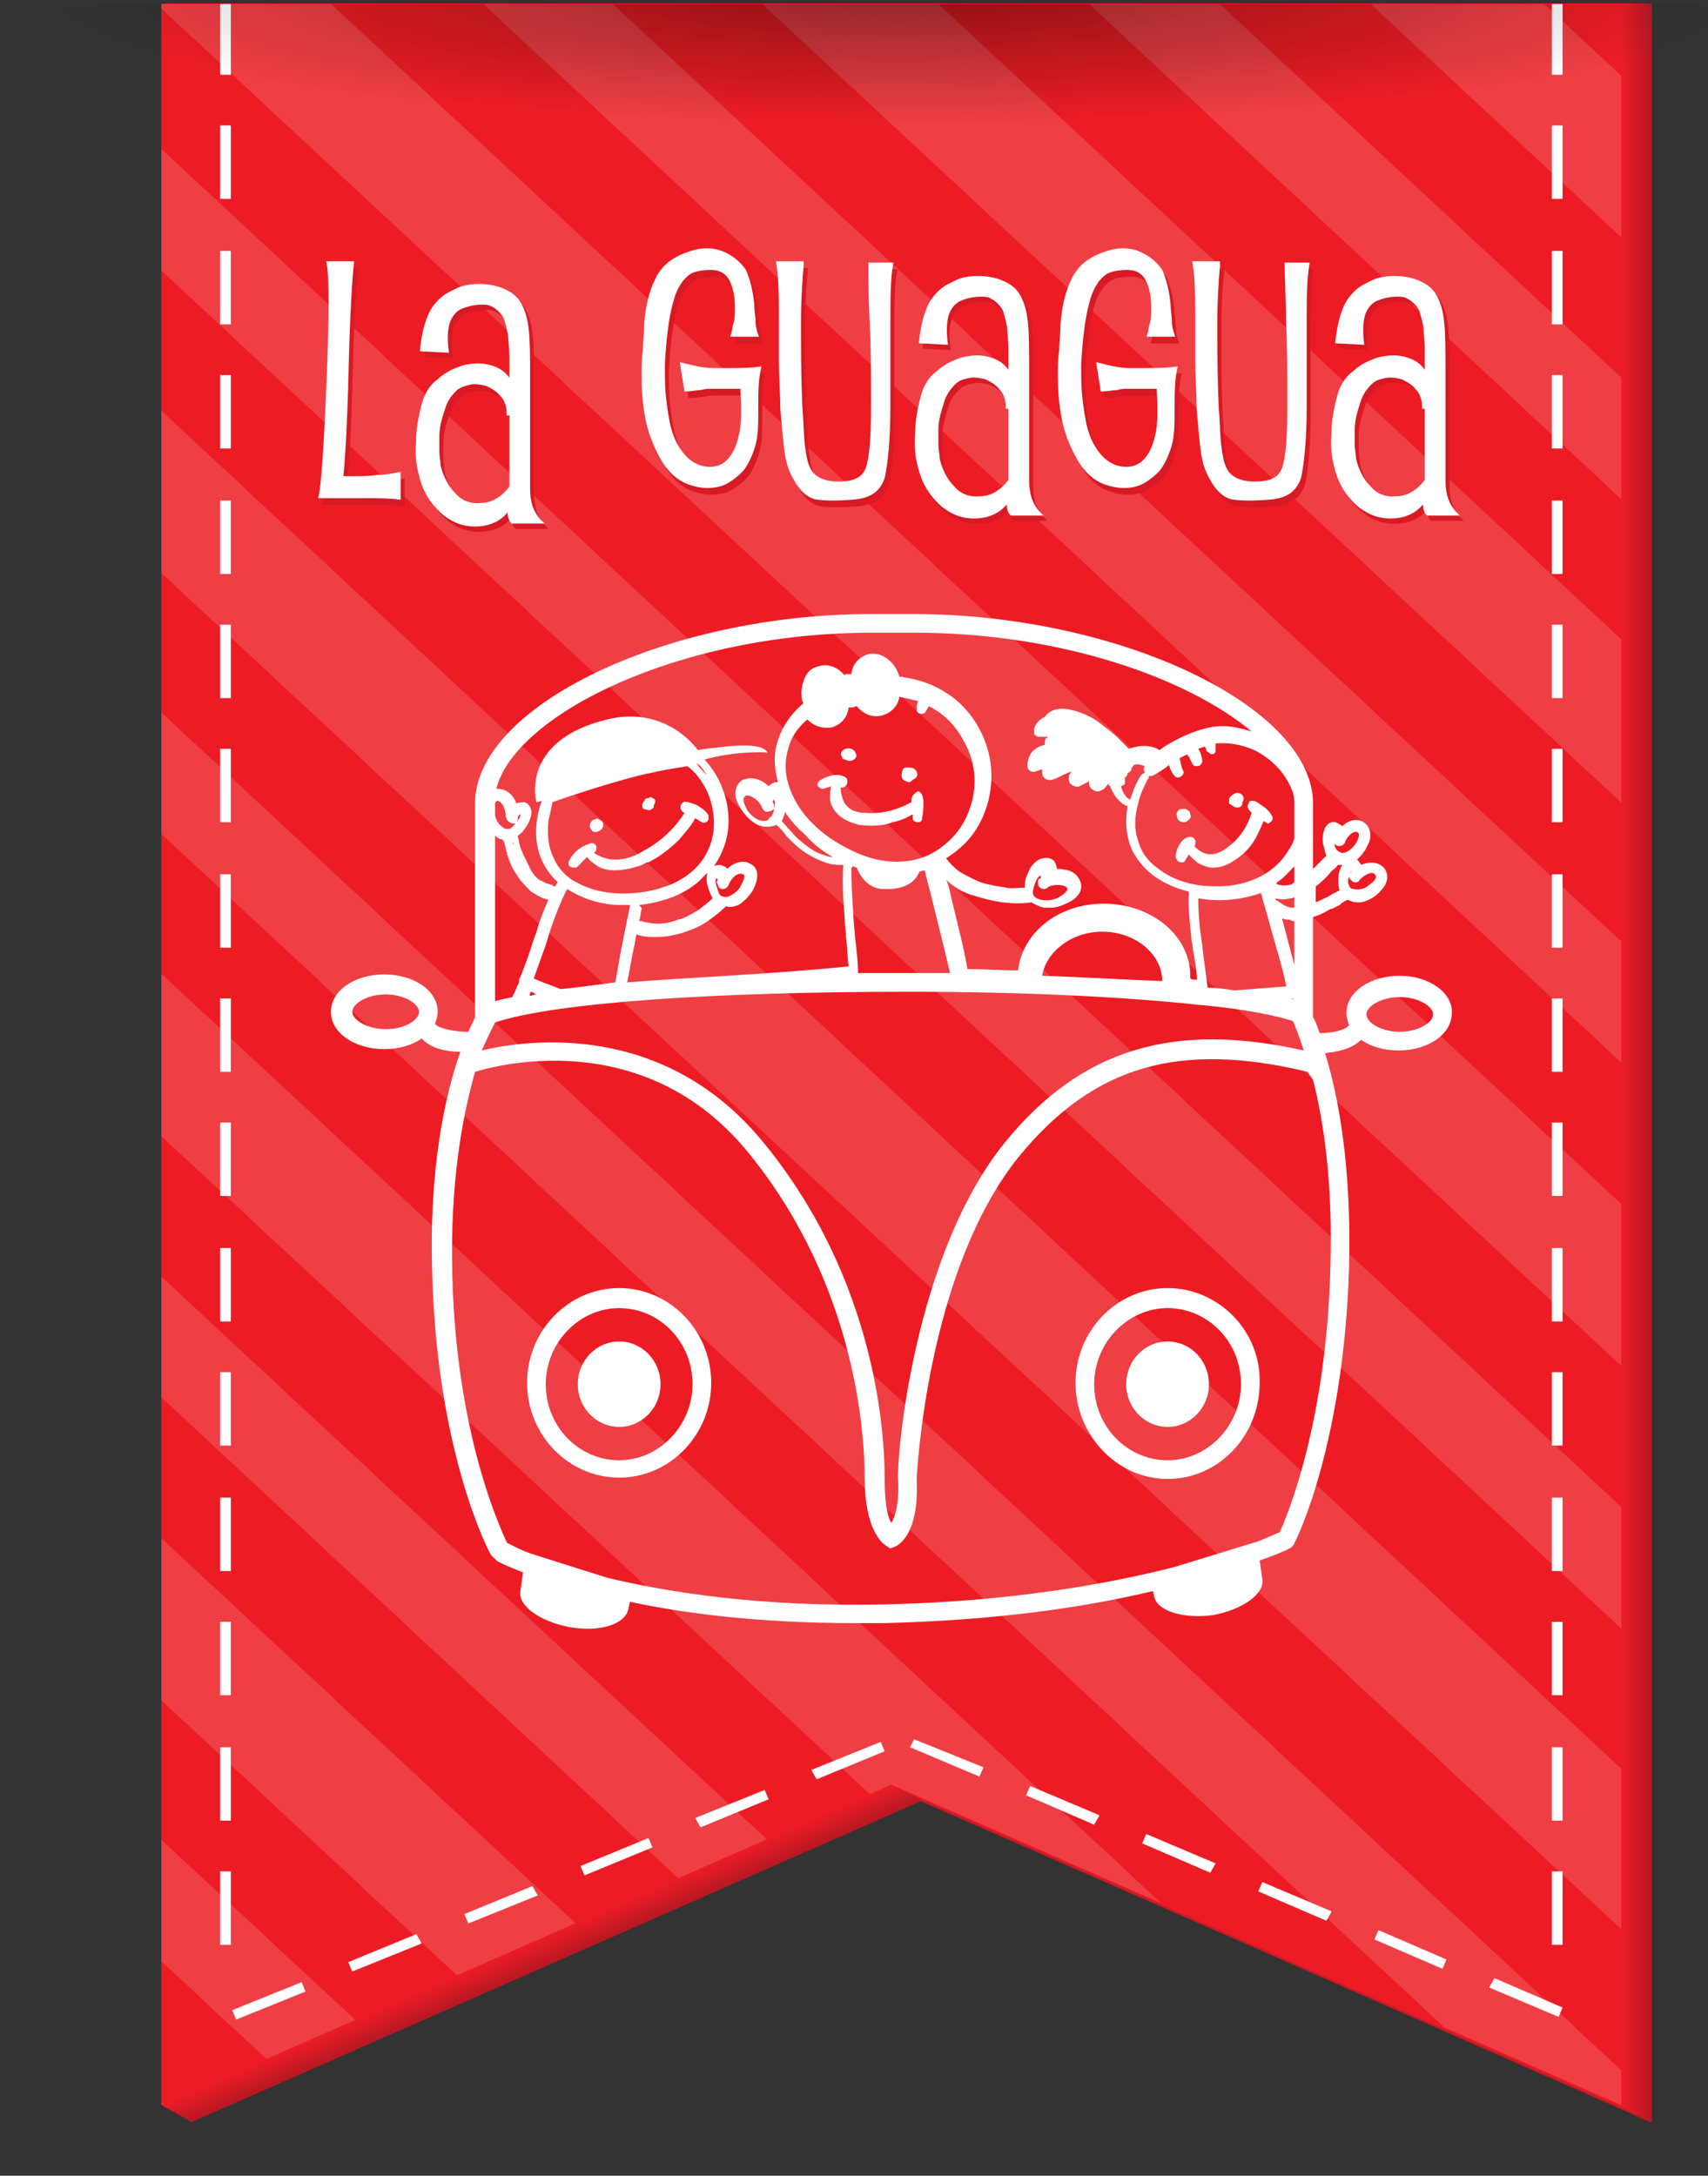<svg xmlns="http://www.w3.org/2000/svg" xmlns:xlink="http://www.w3.org/1999/xlink" id="Layer_1" x="0px" y="0px" viewBox="0 0 128 163" style="enable-background:new 0 0 128 163;" xml:space="preserve"><rect x="0" y="0" width="128" height="163" fill="#333333" stroke="none"/> <style type="text/css"> .st0{clip-path:url(#SVGID_2_);} .st1{fill:#B71824;} .st2{fill:#B81824;} .st3{fill:#B91824;} .st4{fill:#BA1824;} .st5{fill:#BB1824;} .st6{fill:#BC1824;} .st7{fill:#BD1824;} .st8{fill:#BE1924;} .st9{fill:#BF1924;} .st10{fill:#C01924;} .st11{fill:#C11924;} .st12{fill:#C21924;} .st13{fill:#C31924;} .st14{fill:#C41924;} .st15{fill:#C51924;} .st16{fill:#C61924;} .st17{fill:#C71924;} .st18{fill:#C81924;} .st19{fill:#C91924;} .st20{fill:#CA1924;} .st21{fill:#CB1924;} .st22{fill:#CC1A24;} .st23{fill:#CD1A24;} .st24{fill:#CE1A24;} .st25{fill:#CF1A24;} .st26{fill:#D01A24;} .st27{fill:#D11A24;} .st28{fill:#D21A24;} .st29{fill:#D31A24;} .st30{fill:#D41A24;} .st31{fill:#D51A24;} .st32{fill:#D61A24;} .st33{fill:#D71A24;} .st34{fill:#D81A24;} .st35{fill:#D91B24;} .st36{fill:#DA1B24;} .st37{fill:#DB1B24;} .st38{fill:#DC1B24;} .st39{fill:#DD1B24;} .st40{fill:#DE1B24;} .st41{fill:#DF1B24;} .st42{fill:#E01B24;} .st43{fill:#E11B24;} .st44{fill:#E21B24;} .st45{fill:#E31B24;} .st46{fill:#E41B24;} .st47{fill:#E51B24;} .st48{fill:#E61B24;} .st49{fill:#E71C24;} .st50{fill:#E81C24;} .st51{fill:#E91C24;} .st52{fill:#EA1C24;} .st53{fill:#EB1C24;} .st54{fill:#EC1C24;} .st55{fill:#ED1C24;} .st56{clip-path:url(#SVGID_4_);} .st57{fill:#FFFFFF;} .st58{clip-path:url(#SVGID_6_);} .st59{opacity:0.15;clip-path:url(#SVGID_8_);} .st60{clip-path:url(#SVGID_10_);} .st61{clip-path:url(#SVGID_12_);fill:url(#SVGID_13_);} .st62{fill:#D71A25;stroke:#D71A24;stroke-width:0.25;stroke-miterlimit:10;} .st63{fill:#FFFFFF;stroke:#FFFFFF;stroke-width:0.25;stroke-miterlimit:10;} </style> <g> <g> <defs> <rect id="SVGID_1_" y="0.3" width="128" height="162.5"></rect> </defs> <clipPath id="SVGID_2_"> <use xlink:href="#SVGID_1_" style="overflow:visible;"></use> </clipPath> <g class="st0"> <polygon class="st1" points="123.8,159 69.1,134.9 14.3,159 14.3,77.2 14.3,-4.5 69.1,-4.5 123.8,-4.5 123.8,77.2 "></polygon> <polygon class="st2" points="123.7,159 69,134.9 14.3,159 14.3,77.2 14.3,-4.5 69,-4.5 123.7,-4.5 123.7,77.2 "></polygon> <polygon class="st3" points="123.7,158.9 69,134.9 14.3,158.9 14.3,77.2 14.3,-4.5 69,-4.5 123.7,-4.5 123.7,77.2 "></polygon> <polygon class="st4" points="123.6,158.9 68.9,134.9 14.2,158.9 14.2,77.2 14.2,-4.5 68.9,-4.5 123.6,-4.5 123.6,77.2 "></polygon> <polygon class="st5" points="123.6,158.9 68.9,134.8 14.2,158.9 14.2,77.2 14.2,-4.6 68.9,-4.6 123.6,-4.6 123.6,77.2 "></polygon> <polygon class="st6" points="123.6,158.9 68.8,134.8 14.1,158.9 14.1,77.1 14.1,-4.6 68.8,-4.6 123.6,-4.6 123.6,77.1 "></polygon> <polygon class="st7" points="123.5,158.8 68.8,134.8 14.1,158.8 14.1,77.1 14.1,-4.6 68.8,-4.6 123.5,-4.6 123.5,77.1 "></polygon> <polygon class="st8" points="123.5,158.8 68.8,134.8 14.1,158.8 14.1,77.1 14.1,-4.6 68.8,-4.6 123.5,-4.6 123.5,77.1 "></polygon> <polygon class="st9" points="123.4,158.8 68.7,134.8 14,158.8 14,77.1 14,-4.7 68.7,-4.7 123.4,-4.7 123.4,77.1 "></polygon> <polygon class="st10" points="123.4,158.8 68.7,134.7 14,158.8 14,77 14,-4.7 68.7,-4.7 123.4,-4.7 123.4,77 "></polygon> <polygon class="st11" points="123.4,158.8 68.6,134.7 13.9,158.8 13.9,77 13.9,-4.7 68.6,-4.7 123.4,-4.7 123.4,77 "></polygon> <polygon class="st12" points="123.3,158.7 68.6,134.7 13.9,158.7 13.9,77 13.9,-4.7 68.6,-4.7 123.3,-4.7 123.3,77 "></polygon> <polygon class="st13" points="123.3,158.7 68.6,134.7 13.9,158.7 13.9,77 13.9,-4.8 68.6,-4.8 123.3,-4.8 123.3,77 "></polygon> <polygon class="st14" points="123.2,158.7 68.5,134.6 13.8,158.7 13.8,76.9 13.8,-4.8 68.5,-4.8 123.2,-4.8 123.2,76.9 "></polygon> <polygon class="st15" points="123.2,158.7 68.5,134.6 13.8,158.7 13.8,76.9 13.8,-4.8 68.5,-4.8 123.2,-4.8 123.2,76.9 "></polygon> <polygon class="st16" points="123.2,158.6 68.4,134.6 13.7,158.6 13.7,76.9 13.7,-4.8 68.4,-4.8 123.2,-4.8 123.2,76.9 "></polygon> <polygon class="st17" points="123.1,158.6 68.4,134.6 13.7,158.6 13.7,76.9 13.7,-4.8 68.4,-4.8 123.1,-4.8 123.1,76.9 "></polygon> <polygon class="st18" points="123.1,158.6 68.4,134.5 13.6,158.6 13.6,76.9 13.6,-4.9 68.4,-4.9 123.1,-4.9 123.1,76.9 "></polygon> <polygon class="st19" points="123,158.6 68.3,134.5 13.6,158.6 13.6,76.8 13.6,-4.9 68.3,-4.9 123,-4.9 123,76.8 "></polygon> <polygon class="st20" points="123,158.5 68.3,134.5 13.6,158.5 13.6,76.8 13.6,-4.9 68.3,-4.9 123,-4.9 123,76.8 "></polygon> <polygon class="st21" points="122.9,158.5 68.2,134.5 13.5,158.5 13.5,76.8 13.5,-4.9 68.2,-4.9 122.9,-4.9 122.9,76.8 "></polygon> <polygon class="st22" points="122.9,158.5 68.2,134.5 13.5,158.5 13.5,76.8 13.5,-5 68.2,-5 122.9,-5 122.9,76.8 "></polygon> <polygon class="st23" points="122.9,158.5 68.1,134.4 13.4,158.5 13.4,76.7 13.4,-5 68.1,-5 122.9,-5 122.9,76.7 "></polygon> <polygon class="st24" points="122.8,158.5 68.1,134.4 13.4,158.5 13.4,76.7 13.4,-5 68.1,-5 122.8,-5 122.8,76.7 "></polygon> <polygon class="st25" points="122.8,158.4 68.1,134.4 13.4,158.4 13.4,76.7 13.4,-5 68.1,-5 122.8,-5 122.8,76.7 "></polygon> <polygon class="st26" points="122.7,158.4 68,134.4 13.3,158.4 13.3,76.7 13.3,-5.1 68,-5.1 122.7,-5.1 122.7,76.7 "></polygon> <polygon class="st27" points="122.7,158.4 68,134.3 13.3,158.4 13.3,76.6 13.3,-5.1 68,-5.1 122.7,-5.1 122.7,76.6 "></polygon> <polygon class="st28" points="122.7,158.4 67.9,134.3 13.2,158.4 13.2,76.6 13.2,-5.1 67.9,-5.1 122.7,-5.1 122.7,76.6 "></polygon> <polygon class="st28" points="122.6,158.3 67.9,134.3 13.2,158.3 13.2,76.6 13.2,-5.1 67.9,-5.1 122.6,-5.1 122.6,76.6 "></polygon> <polygon class="st29" points="122.6,158.3 67.9,134.3 13.2,158.3 13.2,76.6 13.2,-5.1 67.9,-5.1 122.6,-5.1 122.6,76.6 "></polygon> <polygon class="st30" points="122.5,158.3 67.8,134.2 13.1,158.3 13.1,76.6 13.1,-5.2 67.8,-5.2 122.5,-5.2 122.5,76.6 "></polygon> <polygon class="st31" points="122.5,158.3 67.8,134.2 13.1,158.3 13.1,76.5 13.1,-5.2 67.8,-5.2 122.5,-5.2 122.5,76.5 "></polygon> <polygon class="st32" points="122.4,158.2 67.7,134.2 13,158.2 13,76.5 13,-5.2 67.7,-5.2 122.4,-5.2 122.4,76.5 "></polygon> <polygon class="st33" points="122.4,158.2 67.7,134.2 13,158.2 13,76.5 13,-5.2 67.7,-5.2 122.4,-5.2 122.4,76.5 "></polygon> <polygon class="st34" points="122.4,158.2 67.6,134.2 12.9,158.2 12.9,76.5 12.9,-5.3 67.6,-5.3 122.4,-5.3 122.4,76.5 "></polygon> <polygon class="st35" points="122.3,158.2 67.6,134.1 12.9,158.2 12.9,76.4 12.9,-5.3 67.6,-5.3 122.3,-5.3 122.3,76.4 "></polygon> <polygon class="st36" points="122.3,158.2 67.6,134.1 12.9,158.2 12.9,76.4 12.9,-5.3 67.6,-5.3 122.3,-5.3 122.3,76.4 "></polygon> <polygon class="st37" points="122.2,158.1 67.5,134.1 12.8,158.1 12.8,76.4 12.8,-5.3 67.5,-5.3 122.2,-5.3 122.2,76.4 "></polygon> <polygon class="st38" points="122.2,158.1 67.5,134.1 12.8,158.1 12.8,76.4 12.8,-5.4 67.5,-5.4 122.2,-5.4 122.2,76.4 "></polygon> <polygon class="st39" points="122.2,158.1 67.4,134 12.7,158.1 12.7,76.3 12.7,-5.4 67.4,-5.4 122.2,-5.4 122.2,76.3 "></polygon> <polygon class="st40" points="122.1,158.1 67.4,134 12.7,158.1 12.7,76.3 12.7,-5.4 67.4,-5.4 122.1,-5.4 122.1,76.3 "></polygon> <polygon class="st41" points="122.1,158 67.4,134 12.7,158 12.7,76.3 12.7,-5.4 67.4,-5.4 122.1,-5.4 122.1,76.3 "></polygon> <polygon class="st42" points="122,158 67.3,134 12.6,158 12.6,76.3 12.6,-5.4 67.3,-5.4 122,-5.4 122,76.3 "></polygon> <polygon class="st43" points="122,158 67.3,133.9 12.6,158 12.6,76.3 12.6,-5.5 67.3,-5.5 122,-5.5 122,76.3 "></polygon> <polygon class="st44" points="122,158 67.2,133.9 12.5,158 12.5,76.2 12.5,-5.5 67.2,-5.5 122,-5.5 122,76.2 "></polygon> <polygon class="st45" points="121.9,157.9 67.2,133.9 12.5,157.9 12.5,76.2 12.5,-5.5 67.2,-5.5 121.9,-5.5 121.9,76.2 "></polygon> <polygon class="st46" points="121.9,157.9 67.2,133.9 12.4,157.9 12.4,76.2 12.4,-5.5 67.2,-5.5 121.9,-5.5 121.9,76.2 "></polygon> <polygon class="st47" points="121.8,157.9 67.1,133.9 12.4,157.9 12.4,76.2 12.4,-5.6 67.1,-5.6 121.8,-5.6 121.8,76.2 "></polygon> <polygon class="st48" points="121.8,157.9 67.1,133.8 12.4,157.9 12.4,76.1 12.4,-5.6 67.1,-5.6 121.8,-5.6 121.8,76.1 "></polygon> <polygon class="st49" points="121.7,157.9 67,133.8 12.3,157.9 12.3,76.1 12.3,-5.6 67,-5.6 121.7,-5.6 121.7,76.1 "></polygon> <polygon class="st50" points="121.7,157.8 67,133.8 12.3,157.8 12.3,76.1 12.3,-5.6 67,-5.6 121.7,-5.6 121.7,76.1 "></polygon> <polygon class="st51" points="121.7,157.8 66.9,133.8 12.2,157.8 12.2,76.1 12.2,-5.7 66.9,-5.7 121.7,-5.7 121.7,76.1 "></polygon> <polygon class="st52" points="121.6,157.8 66.9,133.7 12.2,157.8 12.2,76 12.2,-5.7 66.9,-5.7 121.6,-5.7 121.6,76 "></polygon> <polygon class="st53" points="121.6,157.8 66.9,133.7 12.2,157.8 12.2,76 12.2,-5.7 66.9,-5.7 121.6,-5.7 121.6,76 "></polygon> <polygon class="st54" points="121.5,157.7 66.8,133.7 12.1,157.7 12.1,76 12.1,-5.7 66.8,-5.7 121.5,-5.7 121.5,76 "></polygon> <polygon class="st55" points="121.5,157.7 66.8,133.7 12.1,157.7 12.1,76 12.1,-5.7 66.8,-5.7 121.5,-5.7 121.5,76 "></polygon> </g> </g> <g> <defs> <rect id="SVGID_3_" y="0.3" width="128" height="162.5"></rect> </defs> <clipPath id="SVGID_4_"> <use xlink:href="#SVGID_3_" style="overflow:visible;"></use> </clipPath> <g class="st56"> <g> <rect x="16.5" y="0.1" class="st57" width="0.8" height="5.5"></rect> <rect x="16.5" y="9.4" class="st57" width="0.8" height="5.5"></rect> <rect x="16.5" y="18.8" class="st57" width="0.8" height="5.5"></rect> <rect x="16.5" y="28.1" class="st57" width="0.8" height="5.5"></rect> <rect x="16.5" y="37.5" class="st57" width="0.8" height="5.5"></rect> <rect x="16.5" y="46.8" class="st57" width="0.8" height="5.5"></rect> <rect x="16.5" y="56.1" class="st57" width="0.8" height="5.5"></rect> <rect x="16.5" y="65.5" class="st57" width="0.8" height="5.5"></rect> <rect x="16.5" y="74.8" class="st57" width="0.8" height="5.5"></rect> <rect x="16.5" y="84.1" class="st57" width="0.8" height="5.5"></rect> <rect x="16.5" y="93.5" class="st57" width="0.8" height="5.5"></rect> <rect x="16.5" y="102.8" class="st57" width="0.8" height="5.5"></rect> <rect x="16.5" y="112.2" class="st57" width="0.8" height="5.5"></rect> <rect x="16.5" y="121.5" class="st57" width="0.8" height="5.5"></rect> <rect x="16.5" y="130.9" class="st57" width="0.8" height="5.5"></rect> <rect x="16.5" y="140.2" class="st57" width="0.8" height="5.5"></rect> </g> <g> <rect x="116.3" y="0.1" class="st57" width="0.8" height="5.5"></rect> <rect x="116.3" y="9.4" class="st57" width="0.8" height="5.5"></rect> <rect x="116.3" y="18.8" class="st57" width="0.8" height="5.5"></rect> <rect x="116.3" y="28.1" class="st57" width="0.8" height="5.5"></rect> <rect x="116.3" y="37.5" class="st57" width="0.8" height="5.5"></rect> <rect x="116.3" y="46.8" class="st57" width="0.8" height="5.5"></rect> <rect x="116.3" y="56.1" class="st57" width="0.8" height="5.5"></rect> <rect x="116.3" y="65.5" class="st57" width="0.8" height="5.5"></rect> <rect x="116.3" y="74.8" class="st57" width="0.8" height="5.5"></rect> <rect x="116.3" y="84.1" class="st57" width="0.8" height="5.5"></rect> <rect x="116.3" y="93.5" class="st57" width="0.8" height="5.5"></rect> <rect x="116.3" y="102.8" class="st57" width="0.8" height="5.5"></rect> <rect x="116.3" y="112.2" class="st57" width="0.8" height="5.5"></rect> <rect x="116.3" y="121.5" class="st57" width="0.8" height="5.5"></rect> <rect x="116.3" y="130.9" class="st57" width="0.8" height="5.5"></rect> <rect x="116.3" y="140.2" class="st57" width="0.8" height="5.5"></rect> </g> <g> <rect x="17" y="-3" class="st57" width="5.6" height="0.7"></rect> <rect x="26.6" y="-3" class="st57" width="5.6" height="0.7"></rect> <rect x="36.1" y="-3" class="st57" width="5.6" height="0.7"></rect> <rect x="45.6" y="-3" class="st57" width="5.6" height="0.7"></rect> <rect x="55.1" y="-3" class="st57" width="5.6" height="0.7"></rect> <rect x="64.6" y="-3" class="st57" width="5.6" height="0.7"></rect> <rect x="74.1" y="-3" class="st57" width="5.6" height="0.7"></rect> <rect x="83.6" y="-3" class="st57" width="5.6" height="0.7"></rect> <rect x="93.1" y="-3" class="st57" width="5.6" height="0.7"></rect> <rect x="102.6" y="-3" class="st57" width="5.6" height="0.7"></rect> <rect x="112.1" y="-3" class="st57" width="4.5" height="0.7"></rect> </g> <g> <polygon class="st57" points="22.9,149.2 17.7,151.3 17.4,150.6 22.6,148.5 "></polygon> <polygon class="st57" points="31.6,145.6 26.4,147.7 26.1,147 31.2,144.9 "></polygon> <polygon class="st57" points="40.3,142 35.1,144.1 34.8,143.4 39.9,141.3 "></polygon> <polygon class="st57" points="48.9,138.4 43.8,140.5 43.5,139.8 48.6,137.7 "></polygon> <polygon class="st57" points="57.6,134.8 52.5,136.9 52.1,136.2 57.3,134.1 "></polygon> <polygon class="st57" points="66.3,131.2 61.2,133.3 60.8,132.6 66,130.5 "></polygon> </g> <g> <polygon class="st57" points="111.6,148.9 116.8,151.1 117.1,150.4 112,148.2 "></polygon> <polygon class="st57" points="103,145.3 108.1,147.5 108.4,146.8 103.3,144.6 "></polygon> <polygon class="st57" points="94.3,141.7 99.4,143.9 99.8,143.2 94.6,141 "></polygon> <polygon class="st57" points="85.6,138.1 90.7,140.3 91.1,139.6 85.9,137.4 "></polygon> <polygon class="st57" points="76.9,134.5 82,136.7 82.4,136 77.2,133.8 "></polygon> <polygon class="st57" points="68.2,130.9 73.4,133.1 73.7,132.4 68.5,130.3 "></polygon> </g> </g> </g> <g> <defs> <rect id="SVGID_5_" y="0.3" width="128" height="162.5"></rect> </defs> <clipPath id="SVGID_6_"> <use xlink:href="#SVGID_5_" style="overflow:visible;"></use> </clipPath> <g class="st58"> <g> <defs> <polygon id="SVGID_7_" points="121.5,157.7 66.8,133.7 12.1,157.7 12.1,76 12.1,-5.7 66.8,-5.7 121.5,-5.7 121.5,76 "></polygon> </defs> <clipPath id="SVGID_8_"> <use xlink:href="#SVGID_7_" style="overflow:visible;"></use> </clipPath> <g class="st59"> <polygon class="st57" points="-22.4,163.1 -22.4,148 -6.3,163.1 "></polygon> <polygon class="st57" points="-22.4,137.6 -22.4,125.4 18.1,163.1 5.1,163.1 "></polygon> <polygon class="st57" points="-22.4,114.9 -22.4,105.8 39.3,163.1 29.5,163.1 "></polygon> <polygon class="st57" points="-22.4,95.3 -22.4,83.2 63.6,163.1 50.5,163.1 "></polygon> <polygon class="st57" points="-22.4,72.6 -22.4,63.6 84.7,163.1 74.9,163.1 "></polygon> <polygon class="st57" points="-22.4,53.1 -22.4,40.9 109.1,163.1 96.1,163.1 "></polygon> <polygon class="st57" points="-22.4,30.4 -22.4,21.3 130.1,163.1 120.3,163.1 "></polygon> <polygon class="st57" points="-22.4,10.9 -22.4,-1.3 154.4,163.1 141.5,163.1 "></polygon> <polygon class="st57" points="-16.8,-6.6 -7,-6.6 160.1,148.8 160.1,157.9 "></polygon> <polygon class="st57" points="4.3,-6.6 17.4,-6.6 160.1,126.1 160.1,138.2 "></polygon> <polygon class="st57" points="28.8,-6.6 38.5,-6.6 160.1,106.4 160.1,115.5 "></polygon> <polygon class="st57" points="49.7,-6.6 62.9,-6.6 160.1,83.8 160.1,96 "></polygon> <polygon class="st57" points="74.2,-6.6 84,-6.6 160.1,64.2 160.1,73.3 "></polygon> <polygon class="st57" points="95.3,-6.6 108.3,-6.6 160.1,41.6 160.1,53.7 "></polygon> <polygon class="st57" points="119.6,-6.6 129.3,-6.6 160.1,22 160.1,31.1 "></polygon> <polygon class="st57" points="140.7,-6.6 160.1,-6.6 160.1,11.5 "></polygon> </g> </g> <g> <defs> <rect id="SVGID_9_" y="0.3" width="128" height="162.5"></rect> </defs> <clipPath id="SVGID_10_"> <use xlink:href="#SVGID_9_" style="overflow:visible;"></use> </clipPath> <g class="st60"> <path class="st57" d="M104.9,73.1c-2.2,0-4,1.2-4,2.8c0,0.3,0.1,0.6,0.2,0.9l0,0c-0.3,0.4-1.3,0.6-2.2,0.6 c-0.2-0.5-0.3-0.9-0.5-1.2v-7.5c0.4-0.1,0.8-0.3,1.3-0.6h0.1c0.2-0.1,0.4-0.2,0.6-0.3l0.1-0.1c0.1-0.1,0.3-0.2,0.5-0.3 c0.2,0.1,0.4,0.2,0.7,0.2c0.1,0,0.2,0,0.3,0c0.5-0.1,1.1-0.4,1.5-0.9c0.4-0.4,0.7-1.1,0.2-1.7c-0.4-0.4-1-0.5-1.7-0.2 c-0.1-0.2-0.2-0.3-0.3-0.4l0,0c0.3-0.3,0.6-0.6,0.8-1.1c0.3-0.5,0.3-1.3-0.3-1.7c-0.5-0.3-1.1-0.2-1.6,0.3 c-0.1-0.1-0.3-0.2-0.5-0.3c-0.5-0.1-0.8,0.3-0.9,0.7s-0.1,0.8,0,1.1s0.1,0.5,0.2,0.7c-0.1,0.1-0.3,0.3-0.4,0.4 s-0.2,0.2-0.3,0.3c-0.1,0.1-0.2,0.2-0.3,0.3v-4.9c0-7.3-14.6-14.2-30-14.2h-3.1C50,46,35.6,52.9,35.6,60.2v16 c-0.1,0.3-0.3,0.6-0.5,1.1c-0.9,0-2.2-0.2-2.5-0.6l0,0c0.1-0.3,0.2-0.6,0.2-0.9c0-1.6-1.8-2.8-4-2.8s-4,1.2-4,2.8 s1.8,2.8,4,2.8c1.1,0,2.1-0.3,2.8-0.8c0.7,0.8,2,1,2.9,1c-1.1,3.1-2.4,8.7-2.1,16.9c0.4,13.2,4.2,20.5,4.4,20.8 c0.1,0.1,0.2,0.2,0.3,0.3l0.1,0.1c0.1,0.1,0.7,0.4,2,0.9l-0.2,1.4c-0.2,1.1,1.5,2.3,3.7,2.7c2.2,0.4,4.2-0.2,4.4-1.4l0.1-0.5 c4.2,0.9,9.8,1.6,16.9,1.6c0.7,0,1.4,0,2.1,0c8.5-0.2,15.2-1.2,20.2-2.4l0.1,0.4c0.2,1.1,2.2,1.7,4.4,1.4 c2.2-0.4,3.9-1.6,3.7-2.7l-0.2-1.4c1.5-0.5,2.3-0.9,2.4-1l0,0l0,0l0.1-0.1l0,0c0,0,0.1-0.1,0.1-0.2l0,0 c0.2-0.3,3.7-7.5,4.1-20.6c0.2-7.6-0.8-12.9-1.8-16.1c0.9-0.1,2-0.3,2.7-1c0.7,0.5,1.7,0.8,2.8,0.8c2.2,0,4-1.2,4-2.8 C108.9,74.4,107.1,73.1,104.9,73.1z M28.9,77.1c-1.4,0-2.5-0.7-2.5-1.3s1.1-1.3,2.5-1.3s2.5,0.7,2.5,1.3S30.4,77.1,28.9,77.1z M90.2,71.7l-0.1-0.9c-0.2-1.2-0.3-2.4-0.3-3.5c1.6,0.3,3.3,0.1,4.7-0.4c0.2,0.8,0.5,1.7,0.7,2.5c0.4,1.5,0.9,3,1.2,4.5 c-1.3,0.1-2.6,0.2-3.9,0.3c-0.6-0.1-1.3-0.2-2-0.2C90.4,73.2,90.3,72.4,90.2,71.7z M86.1,58.1c-0.1-0.1-0.2-0.2-0.3-0.2 c-0.1,0-0.2,0.1-0.3,0.2c-0.4,0.6-0.6,1.2-0.8,1.8c-0.1,0-0.1-0.1-0.2-0.1c-0.2-0.2-0.3-0.4-0.4-0.6c0-0.1-0.1-0.2-0.1-0.3l0,0 c0.1,0,0.2-0.1,0.2-0.1c0.1,0,0.1-0.1,0.1-0.2c0-0.1,0-0.2,0-0.3c0,0,0-0.1,0.1-0.1l0.1-0.2v-0.1l0,0c0.1,0,0.2-0.1,0.2-0.1 c0.1-0.1,0.1-0.2,0.1-0.3c0,0,0.1,0,0.1-0.1l0.1-0.1l0,0l0,0c0.3-0.1,0.5,0,0.8,0.1c-0.1,0.1-0.1,0.3,0,0.5s0.4,0.3,0.6,0.2 c0.4-0.2,0.7-0.4,1.1-0.7l0.1-0.1c0.1,0.3,0.2,0.6,0.4,0.8c0.1,0.2,0.4,0.2,0.6,0c0.1-0.1,0.1-0.2,0.1-0.3l-0.1-0.2 c-0.1-0.2-0.1-0.5-0.2-0.8l0,0c0.2-0.1,0.4-0.2,0.6-0.3v0.1l0.1,0.1c0.1,0.2,0.2,0.4,0.3,0.6c0.1,0.1,0.2,0.1,0.3,0.1 c0.2,0,0.3-0.1,0.4-0.3c0-0.3-0.1-0.7-0.3-1c0.2-0.1,0.4-0.1,0.5-0.2l0,0c0,0.1,0.1,0.2,0.1,0.3c0,0,0,0.1,0.1,0.1 c0.1,0.1,0.2,0.2,0.3,0.2c0.2,0,0.3-0.1,0.3-0.3s0-0.3,0-0.5c1-0.1,2,0.1,2.9,0.5c1.4,0.7,2.4,1.8,2.9,3.2 C97,59.7,97,60,97,60.3v2.5c-0.1,0.4-0.3,0.7-0.5,1c-0.8,1.3-2.2,2.2-4,2.5c-0.5,0.1-1,0.1-1.4,0.1c-1.2,0-2.9-0.2-4.4-1.4 c-0.7-0.5-1.2-1.2-1.4-2c-0.3-0.8-0.3-1.8,0-2.8c0.1-0.6,0.4-1.2,0.7-1.8C86.1,58.3,86.1,58.2,86.1,58.1z M97,68 c-0.1,0-0.1,0-0.2,0c-0.2,0-0.4-0.1-0.6-0.2c-0.1-0.1-0.2-0.1-0.3-0.2c-0.1-0.1-0.2-0.1-0.3-0.2v-0.1c0.3,0.1,0.7,0.1,1.1,0 c0.1,0,0.2,0,0.3-0.1V68z M97,69v3.3c-0.3-1.1-0.6-2.3-0.9-3.4v-0.1c0.2,0.1,0.4,0.1,0.6,0.1C96.7,69,96.9,69,97,69z M96.6,66.3c-0.2,0-0.4,0.1-0.6,0c-0.1,0-0.2,0-0.4-0.1c0,0,0.1,0,0.1-0.1c0.5-0.3,0.9-0.8,1.3-1.2v1.2 C96.9,66.2,96.7,66.3,96.6,66.3z M97,74.8L97,74.8L97,74.8C97,74.9,97,74.9,97,74.8C96.9,74.9,96.9,74.9,97,74.8 c-0.2,0.1-0.4,0-0.5,0C96.6,74.9,96.8,74.8,97,74.8z M101.9,65.9c0.2-0.2,0.6-0.5,0.9-0.5c0.2,0,0.2,0.1,0.3,0.2 c0.1,0.2-0.2,0.5-0.5,0.7c-0.3,0.3-0.8,0.4-1.2,0.3c-0.1,0-0.3-0.1-0.3-0.3c-0.1-0.1-0.1-0.4,0-0.6l0,0 C101.3,66.2,101.8,66.2,101.9,65.9z M101.2,65.4c0-0.1,0.1-0.2,0.1-0.2L101.2,65.4C101.3,65.3,101.3,65.4,101.2,65.4z M100.8,63.1c0.1-0.4,0.7-1,1-0.7c0.1,0.1,0,0.5-0.2,0.8s-0.6,0.7-1,0.7c-0.1,0-0.3-0.1-0.4-0.2c-0.1-0.1-0.2-0.3-0.2-0.5 C100.2,63.5,100.7,63.4,100.8,63.1z M100,62.5C100,62.5,100,62.6,100,62.5c0,0.2,0,0.2,0,0.3C100,62.7,100,62.6,100,62.5z M99.5,65.6c0.2-0.2,0.3-0.4,0.5-0.5l0.1-0.1c0.1-0.1,0.1-0.2,0.2-0.2s0.2,0,0.3,0c-0.2,0.3-0.3,0.7-0.3,1c0,0.4,0,0.7,0.1,0.9 c-0.2,0.1-0.4,0.2-0.6,0.3c-0.1,0.1-0.2,0.1-0.3,0.2c-0.3,0.1-0.6,0.3-0.9,0.4v-1.2C98.8,66.3,99.1,66,99.5,65.6z M65.4,47.4 h3.1c11,0,20.5,3.4,25.3,7.4c-0.7-0.2-1.4-0.4-2.1-0.4h-0.1c-0.9,0-1.9,0.3-3,0.8c-0.6,0.3-1.2,0.6-1.7,1 c-0.6-0.4-1.5-0.4-2.3-0.1l0,0c-0.3-0.3-0.5-0.5-0.8-0.8c-0.5-0.5-1.1-0.9-1.6-1.3c-0.6-0.4-1.7-0.9-2.6-0.9 c-0.6,0-1,0.2-1.3,0.6c-0.4,0.2-0.7,0.5-0.8,0.9c0,0.1,0,0.3,0,0.4c0.1,0.1,0.2,0.2,0.4,0.2c0.2,0,0.4,0,0.6,0 c0,0,0,0.1-0.1,0.1c-0.1,0.1-0.1,0.3-0.1,0.5C77.4,56,77,56.6,77,57.4c0,0.3,0.3,0.5,0.6,0.4c0.2-0.1,0.4-0.1,0.5-0.2v0.1 c0,0.2,0,0.4,0.1,0.5c0.1,0.2,0.4,0.3,0.7,0.2c0.3-0.1,0.5-0.2,0.7-0.3c0.1-0.1,0.3-0.1,0.4-0.2c0.1,0,0.2-0.1,0.3-0.1 c-0.1,0.1-0.2,0.3-0.2,0.4c0,0.2,0,0.4,0.1,0.5c0.2,0.2,0.5,0.3,0.7,0.2s0.4-0.2,0.6-0.3l0.1-0.1l0,0c0,0.2,0,0.4,0.2,0.6 c0.1,0.1,0.3,0.2,0.5,0.2c0.3-0.1,0.5-0.2,0.6-0.4c0.1-0.1,0.1-0.1,0.2-0.2l0,0c0,0.1,0,0.2,0.1,0.2c0.2,0.6,0.7,1.3,1.3,1.5 c-0.2,1.2-0.1,2.4,0.4,3.4c0.8,1.5,2.2,2.5,4.2,3c-0.1,1.2,0.1,2.5,0.2,3.7c0.1,0.4,0.1,0.8,0.2,1.2c0.1,0.6,0.2,1.2,0.2,1.7 c-0.2,0-0.4,0-0.5-0.1v-0.1v-0.1c0-3-2.9-5.4-6.5-5.4c-3.4,0-6.1,2.2-6.4,5c-1.3,0-2.6-0.1-3.8-0.1c-0.3-1.8-0.8-3.6-1.2-5.3 c-0.1-0.5-0.2-1-0.4-1.4C71,66,71,66,71.1,66.1c0.5,0.4,1.1,0.8,1.9,1c0.6,0.2,1.4,0.4,2.1,0.5c0.9,0.1,1.6,0.1,2.2,0 c0.3,0.2,0.6,0.3,0.9,0.4c0.2,0,0.4,0,0.6,0c0.4,0,0.9-0.2,1.3-0.4c0.6-0.3,1.2-0.9,0.8-1.7c-0.3-0.6-0.9-0.8-1.7-0.8l0,0 c0-0.2-0.1-0.4-0.2-0.6c-0.3-0.3-0.9-0.3-1.3,0s-0.6,0.7-0.7,1c-0.2,0.4-0.2,0.7-0.2,1c-0.5,0-1,0.1-1.4,0 c-0.6-0.1-1.3-0.2-1.9-0.4c-0.5-0.2-1.1-0.5-1.6-0.8c-0.4-0.3-0.7-0.6-1-1l0,0c0.5-0.3,1-0.7,1.4-1.1c1.3-1.3,2-3.2,2-5.1 c0-2.4-1.3-4.9-3.4-6.2c-0.9-0.6-2-1-3.4-1.2h-0.1c-0.3-1.1-1.3-1.9-2.3-1.7c-0.7,0.2-1.2,0.7-1.3,1.5c-0.1,0-0.2,0-0.3,0 s-0.2,0-0.2,0.1c-0.5-0.6-1.2-0.9-1.9-0.7c-0.5,0.1-0.9,0.4-1.1,0.9c-0.2,0.5-0.3,1-0.2,1.6c0,0.1,0.1,0.2,0.1,0.3 c-1.2,1-1.9,2.3-2.1,3.6c-0.1,0.8,0,1.5,0.2,2.3h-0.1c-0.2,0-0.4,0.1-0.6,0.3c-0.4-0.4-0.9-0.6-1.4-0.6c-0.2,0-0.3,0.1-0.5,0.1 c-0.7,0.4-0.7,1.2-0.4,1.8s0.8,1.2,1.3,1.5s1.1,0.3,1.6,0.1l0.1,0.1l0.1,0.1c0.2,0.2,0.4,0.4,0.5,0.6l0.1,0.1 c0.5,0.5,0.9,0.9,1.4,1.2c0.6,0.4,1.1,0.6,1.7,0.8c0.4,0.1,0.8,0.1,1.1,0.1c-0.1,1.3,0,2.7,0.1,4c0,0.5,0.1,0.9,0.1,1.4 c0.1,0.7,0.1,1.5,0.2,2.2C57.7,73,51.9,73.2,47,73.6c0.2-0.9,0.3-1.7,0.5-2.6c0.1-0.3,0.1-0.7,0.2-1c0.5,0.2,1,0.2,1.5,0.2 c0.6,0,1.2-0.1,1.9-0.3c0.6-0.2,1.2-0.4,1.8-0.8s1.1-0.8,1.5-1.2c0.4,0.1,0.8,0,1.1-0.2c0.4-0.3,0.9-0.8,1.1-1.4 c0.2-0.5,0.3-1.3-0.4-1.6c-0.5-0.3-1.2-0.1-1.7,0.4c-0.1-0.2-0.3-0.2-0.5-0.3c-0.2,0-0.3,0-0.5,0.1c0.7-1,1.1-2.2,1.1-3.4 c0-1.6-0.6-3.3-1.8-4.6c0.7-0.2,1.7-0.4,2.9-0.5c1.8-0.1,1.8,0,1.8,0s0-0.9-3.7-0.4c-1.2,0.1-1.5,0.2-1.5,0.2s-2.3-3.4-6.8-2.3 c-6.6,1.6-5.3,6.2-5.3,6.2l0.4-0.1c-0.5,1.4-0.8,3.5,0.5,5.3c0.2,0.3,0.4,0.5,0.7,0.8c-0.1,0.1-0.1,0.2-0.2,0.3 c-0.1,0-0.2,0-0.2-0.1c-0.1,0-0.3-0.1-0.4-0.1c-0.2-0.1-0.4-0.2-0.6-0.3c-0.3-0.2-0.6-0.6-0.8-1.1c-0.2-0.4-0.4-0.8-0.6-1.3 c0-0.1-0.1-0.3-0.1-0.4c0-0.2-0.1-0.3-0.1-0.5c0.2-0.1,0.4-0.3,0.5-0.5c0.2-0.2,0.4-0.6,0.5-1s-0.1-0.9-0.5-1 c-0.2,0-0.4,0-0.6,0.1c-0.2-0.6-0.7-1.1-1.4-1.1c0,0,0,0-0.1,0C38.5,53.7,50.6,47.4,65.4,47.4z M87.1,73.5L87.1,73.5 c-2.8-0.1-5.9-0.3-9-0.4c0.3-1.8,2.2-3.3,4.5-3.3C85.1,69.8,87.1,71.5,87.1,73.5z M64.1,70.4L64,69.3c-0.1-1.5-0.2-2.9-0.2-4.3 c0.1,0,0.1-0.1,0.1-0.1l0,0c0.1,0,0.2,0.1,0.3,0.1c0.2,0.5,0.8,1.6,2,1.6c0.2,0,0.4,0,0.6,0c1.4-0.1,1.9-0.8,2.1-1.3 c0.1,0,0.3-0.1,0.4-0.1c0.2,0.9,0.5,1.9,0.7,2.8c0.4,1.6,0.8,3.2,1.2,4.9c-1,0-2,0-3,0c-1.3,0-2.6,0-3.9,0 C64.3,72.1,64.2,71.2,64.1,70.4z M59.1,58.8c-0.3-0.9-0.3-1.9,0-2.8c0.2-0.8,0.7-1.5,1.4-2.1c0.5,0.5,1.1,0.7,1.8,0.6 c0.7-0.2,1.2-0.7,1.3-1.5c0.1,0,0.2,0,0.3,0s0.2-0.1,0.3-0.1c0.5,0.6,1.2,0.9,1.9,0.7c0.7-0.2,1.2-0.7,1.3-1.4 c0.5,0.1,0.9,0.2,1.3,0.3h0.1c0,0.1-0.1,0.3-0.1,0.4c0,0.1,0,0.1,0,0.2c0,0.1,0,0.2,0.1,0.3s0.4,0.1,0.5,0s0.2-0.3,0.3-0.5 c1,0.5,1.9,1.3,2.5,2.4c1,1.6,1.2,3.5,0.6,5.2c-0.5,1.6-1.7,2.9-3.2,3.6c-1.6,0.7-3.6,0.6-5.5-0.3 C61.4,62.6,59.7,60.8,59.1,58.8z M62.4,64.2c-0.1,0-0.3,0-0.5-0.1c-0.4-0.1-0.9-0.3-1.4-0.7c-0.4-0.3-0.8-0.6-1.2-1.1 c-0.1-0.1-0.2-0.2-0.3-0.3c-0.1-0.2-0.3-0.3-0.4-0.5c0.1-0.2,0.1-0.3,0.2-0.5c0,0,0-0.1,0-0.2c0.4,0.6,0.9,1.2,1.5,1.7 C61,63.3,61.7,63.8,62.4,64.2z M77.8,66.3c0.1,0.3,0.5,0.4,0.7,0.2c0.1-0.1,0.4-0.2,0.7-0.2c0.2,0,0.7,0,0.8,0.3 c0,0.2-0.4,0.5-0.8,0.7c-0.5,0.2-1.1,0.2-1.5,0c-0.2-0.1-0.3-0.3-0.3-0.4c0-0.2,0.1-0.6,0.2-0.8c0.1-0.3,0.3-0.5,0.4-0.5l0,0 c0,0,0,0.1,0,0.2c-0.1,0-0.2,0.1-0.2,0.1C77.8,65.9,77.8,66.1,77.8,66.3z M58,60.3c0-0.1-0.1-0.2-0.1-0.2 c0-0.1,0.1-0.2,0.1-0.2c0.1,0.1,0.1,0.4,0,0.7c0,0.2-0.1,0.4-0.2,0.6c-0.1,0-0.2,0.1-0.2,0.2c-0.1,0.1-0.3,0.1-0.4,0.1 c-0.5,0-1-0.5-1.2-0.8c-0.2-0.4-0.4-0.8-0.2-1c0.1-0.1,0.1-0.1,0.2-0.1c0.4,0,1,0.5,1.1,0.9c0.1,0.2,0.3,0.4,0.5,0.3 c0.1,0,0.3-0.1,0.4-0.2C58,60.6,58,60.5,58,60.3z M38.2,61.6c0.1,0.1,0.3,0.1,0.4,0.1c0.1-0.1,0.2-0.2,0.2-0.3s0-0.1,0-0.2 C38.9,61,39,61,39,61l0,0c0,0.2-0.1,0.4-0.3,0.6c-0.1,0.1-0.3,0.4-0.5,0.5l0,0c-0.1,0-0.1,0-0.2,0c-0.1,0-0.2,0-0.3-0.1 c-0.3-0.2-0.5-0.5-0.6-0.9v-0.9c0-0.1,0.1-0.1,0.1-0.2c0.1,0,0.2,0,0.3,0.1c0.3,0.2,0.4,0.8,0.4,1.1C38,61.4,38,61.5,38.2,61.6 z M38.5,63.5c0-0.1-0.1-0.3-0.1-0.4V63c0,0.1,0,0.2,0.1,0.2C38.4,63.4,38.4,63.5,38.5,63.5z M37.1,62.6 c0.2,0.2,0.4,0.3,0.6,0.3c0,0.1,0,0.1,0.1,0.2v0.1c0.1,0.2,0.1,0.5,0.2,0.7V64c0.2,0.6,0.4,1.1,0.7,1.5 c0.3,0.5,0.7,0.9,1.1,1.3c0.2,0.1,0.7,0.5,1.3,0.6c-0.3,0.7-0.6,1.4-0.8,2.1c-0.1,0.4-0.3,0.8-0.4,1.2c-0.3,0.9-0.6,1.8-1,2.7 c0,0.1,0,0.1,0,0.2c-0.2,0.4-0.3,0.7-0.5,1.1c-0.5,0.1-0.9,0.2-1.3,0.3C37.1,75,37.1,62.6,37.1,62.6z M38.8,64.5 c0.1,0.2,0.2,0.5,0.3,0.7c0.2,0.3,0.3,0.5,0.5,0.7c-0.1-0.2-0.3-0.4-0.4-0.6C39.1,65.1,38.9,64.8,38.8,64.5z M40.1,66.4 c0.2,0.2,0.4,0.3,0.7,0.4c0.2,0.1,0.3,0.1,0.5,0.1h0.1C40.9,66.9,40.5,66.7,40.1,66.4L40.1,66.4z M39.8,74.3 c0.1,0,0.2,0.1,0.4,0.2c-0.2,0-0.3,0.1-0.5,0.1C39.7,74.4,39.7,74.4,39.8,74.3z M42,74.1c-0.7-0.3-1.4-0.5-2-0.8 c0.3-0.8,0.6-1.7,0.9-2.5l0.3-1c0.4-1.2,0.8-2.2,1.3-3.2c1.1,0.7,2.5,1.2,4,1.2c0.2,0,0.4,0,0.7,0v0.1c-0.2,1-0.4,2-0.6,3 c-0.2,0.9-0.3,1.8-0.5,2.7C44.5,73.8,43.2,74,42,74.1z M53,59.3c0.6,1.4,0.7,3,0.1,4.3c-0.5,1.2-1.5,2.1-2.9,2.7 c-0.3,0.1-0.6,0.2-0.9,0.3c-2.3,0.6-4.5,0.4-6.1-0.5c-0.8-0.4-1.4-1.1-1.7-1.8c-0.4-0.8-0.5-1.7-0.4-2.8 c0.1-0.4,0.2-0.9,0.3-1.4c0.8-0.3,5.3-1.8,7.4-2.2c1.3-0.3,2.2-0.4,2.7-0.5C52.1,57.8,52.6,58.5,53,59.3z M52.2,57.2L52.2,57.2 c0.1,0,0.1,0.1,0.2,0.1c0.2,0.2,0.4,0.5,0.6,0.8C52.7,57.8,52.4,57.5,52.2,57.2z M47.9,67.8c1.8-0.2,3.4-0.8,4.5-1.8 c0.2-0.2,0.4-0.4,0.6-0.6v0.1c-0.1,0.4,0,0.8,0.1,1.1c0.1,0.3,0.2,0.5,0.3,0.7c-0.3,0.3-0.7,0.6-1.1,0.9 c-0.5,0.3-1,0.6-1.5,0.7c-0.5,0.2-1,0.3-1.5,0.3c-0.4,0-0.9-0.1-1.3-0.2h-0.1c0.1-0.3,0.1-0.6,0.2-1C48,68,48,67.9,47.9,67.8z M52.1,65.7c-1,0.8-2.3,1.4-3.8,1.6c0.4-0.1,0.7-0.1,1.1-0.2c0.3-0.1,0.6-0.2,1-0.3c1.5-0.6,2.6-1.7,3.2-3 C53.2,64.5,52.7,65.1,52.1,65.7z M53.9,66.5c0.2,0.2,0.6,0.1,0.7-0.2c0.1-0.3,0.4-0.7,0.7-0.8c0.2-0.1,0.3,0,0.4,0 c0.2,0.1,0,0.5-0.2,0.9s-0.7,0.7-1,0.8c-0.2,0-0.3,0-0.5-0.1c-0.2-0.2-0.2-0.5-0.3-0.7c-0.1-0.3-0.1-0.5,0-0.6l0.1,0.1 c0,0.1-0.1,0.1-0.1,0.2C53.8,66.2,53.8,66.4,53.9,66.5z M54,61.8c0-0.1,0-0.3,0-0.4c0,0.1,0,0.1,0,0.2S54,61.8,54,61.8z M37.1,76.6c4.5-1.5,16.5-2.3,31.1-2.3c8.6,0,16.4,0.4,21.8,1c0,0,0,0,0.1,0l0,0c3.2,0.3,5.6,0.8,6.8,1.2 c0.2,0.5,0.5,1.2,0.8,2.2c-9.8-2.2-16.7-0.1-22.4,6.9c-6.8,8.4-8.1,23.4-8,25.2c0.1,1.8-0.2,2.8-0.5,3.3 c-0.3-0.5-0.5-1.5-0.5-3.3c0-3.3-0.6-14.8-9-25.1c-7.5-9.3-17.9-7.8-21.2-7C36.6,77.6,36.9,77,37.1,76.6z M99.7,95 c-0.3,11.5-3.2,18.5-3.8,19.8c-0.3,0.1-0.9,0.4-1.7,0.7l0,0l-6.2,1.9c-5.1,1.3-12.4,2.6-21.8,2.8c-9.2,0.2-16.1-0.9-20.7-2 l-5.7-1.8c-1.1-0.4-1.7-0.8-1.8-0.8c-0.5-1.1-3.8-8.1-4.1-20c-0.2-7.1,0.8-12.1,1.7-15.3c1-0.3,12.6-3.8,20.6,6.2 c8,9.9,8.6,21.1,8.6,24.2c0,3.9,1.3,4.9,1.6,5.1l0.3,0.2l0.3-0.1c0.3-0.1,1.9-0.9,1.7-5.1c0-0.1,0.7-15.6,7.7-24.2 c5.6-6.8,12-8.6,21.6-6.3l0.4,0.6C99.2,84,99.9,88.7,99.7,95z M104.9,77.3c-1.4,0-2.5-0.7-2.5-1.3c0-0.6,1.1-1.3,2.5-1.3 s2.5,0.7,2.5,1.3C107.4,76.6,106.3,77.3,104.9,77.3z"></path> <path class="st57" d="M87.5,96.5c-3.8,0-6.9,3.2-6.9,7.1s3.1,7.2,6.9,7.2s6.9-3.2,6.9-7.2C94.5,99.7,91.3,96.5,87.5,96.5z M87.5,109.4c-3,0-5.5-2.5-5.5-5.7c0-3.1,2.5-5.7,5.5-5.7s5.5,2.5,5.5,5.7C93,106.8,90.5,109.4,87.5,109.4z"></path> <ellipse class="st57" cx="87.5" cy="103.7" rx="3.1" ry="3.2"></ellipse> <path class="st57" d="M46.4,96.5c-3.8,0-6.9,3.2-6.9,7.1s3.1,7.1,6.9,7.1c3.8,0,6.9-3.2,6.9-7.1C53.3,99.7,50.2,96.5,46.4,96.5 z M46.4,109.4c-3,0-5.5-2.5-5.5-5.7c0-3.1,2.5-5.7,5.5-5.7s5.5,2.5,5.5,5.7C51.9,106.8,49.4,109.4,46.4,109.4z"></path> <ellipse class="st57" cx="46.4" cy="103.7" rx="3.1" ry="3.2"></ellipse> <path class="st57" d="M63.3,56.9c0.1,0,0.2,0.1,0.3,0.1h0.1c0.2,0,0.3-0.1,0.4-0.2c0.1-0.1,0.1-0.3,0-0.4 c0-0.1-0.1-0.2-0.3-0.3s-0.6,0-0.7,0.2c-0.1,0.1-0.1,0.3,0,0.4C63.1,56.8,63.2,56.9,63.3,56.9z"></path> <path class="st57" d="M67.8,58.5c0.1,0,0.2,0.1,0.3,0.1c0.1,0,0.1,0,0.2-0.1c0,0,0.1,0,0.1-0.1c0.1,0,0.2-0.1,0.3-0.2 c0.1-0.2,0-0.5-0.2-0.6c-0.1-0.1-0.3-0.1-0.4-0.1l0,0H68c0,0,0,0-0.1,0c-0.2,0-0.3,0.2-0.3,0.4C67.5,58.1,67.6,58.4,67.8,58.5z "></path> <path class="st57" d="M66.9,61.6c0.5-0.1,1-0.3,1.5-0.6c0,0.1,0,0.2,0,0.3c0,0.2,0.2,0.3,0.4,0.3c0.2,0,0.3-0.1,0.3-0.3 c0.1-0.4,0.1-0.8,0.1-1.2s-0.1-0.6-0.2-0.7l-0.1-0.1h-0.1c-0.1,0-0.2,0.1-0.3,0.2c-0.2,0.2-0.2,0.4-0.2,0.6 c-1.1,0.6-2.3,0.9-3.4,0.8c-0.7,0-1.2-0.2-1.5-0.6C63.2,60.1,63,59.5,63,59h0.1c0.2,0,0.4-0.2,0.4-0.4s0-0.3-0.2-0.4 c-0.5-0.3-1.3-0.1-1.9,0.3c-0.1,0.1-0.2,0.3-0.1,0.4c0.1,0.1,0.2,0.2,0.3,0.2h0.1c0.2-0.1,0.4-0.1,0.6-0.2 c-0.1,0.3-0.1,0.6-0.1,0.9c0,0.4,0.2,0.7,0.4,1c0.4,0.5,1,0.8,1.8,1C65.3,61.9,66.1,61.9,66.9,61.6z"></path> <path class="st57" d="M88.7,61.6L88.7,61.6c0.2,0,0.3-0.1,0.4-0.2c0.1-0.1,0.2-0.2,0.1-0.4c0-0.1-0.1-0.3-0.2-0.3 c-0.1-0.1-0.2-0.1-0.3-0.1h-0.1c-0.3,0-0.5,0.3-0.4,0.5C88.2,61.4,88.4,61.6,88.7,61.6z"></path> <path class="st57" d="M92.7,60.5L92.7,60.5c0.2,0,0.4-0.1,0.4-0.3c0,0,0,0,0-0.1c0.1-0.1,0.1-0.2,0.1-0.3 c0-0.2-0.2-0.4-0.5-0.4l0,0c-0.1,0-0.3,0.1-0.4,0.2c0,0,0,0-0.1,0.1l0,0c-0.1,0.1-0.1,0.3-0.1,0.5 C92.3,60.3,92.5,60.5,92.7,60.5z"></path> <path class="st57" d="M88.5,64.6h0.2l0.1-0.1c0.1-0.2,0.2-0.3,0.3-0.5c0.2,0.3,0.4,0.4,0.6,0.6c0.3,0.2,0.6,0.3,1,0.4 c0.1,0,0.2,0,0.3,0l0,0c0.5,0,1-0.2,1.6-0.6s1.1-0.9,1.5-1.6c0.2-0.4,0.4-0.8,0.6-1.3c0.1,0.1,0.2,0.1,0.3,0.2h0.1H95 c0.1,0,0.2-0.1,0.3-0.2c0.1-0.1,0.1-0.3,0-0.4c-0.2-0.4-0.5-0.6-0.8-0.8C94.1,60,94,60,93.9,60h-0.2l-0.1,0.1 c0,0.1-0.1,0.2-0.1,0.3c0,0.2,0.2,0.4,0.3,0.5c-0.3,1-0.9,1.9-1.7,2.5c-0.5,0.4-0.9,0.6-1.4,0.6l0,0c-0.4,0-0.8-0.2-1.2-0.6 c0.1-0.1,0.1-0.3,0.1-0.4c-0.1-0.2-0.2-0.3-0.4-0.3h-0.1c-0.5,0.1-0.9,0.7-1,1.4c0,0.1,0,0.2,0.1,0.3 C88.3,64.6,88.4,64.6,88.5,64.6z"></path> <path class="st57" d="M44.8,62.3L44.8,62.3c0.2-0.1,0.2-0.1,0.3-0.2c0.1-0.1,0.1-0.2,0.1-0.4c0-0.1-0.1-0.2-0.3-0.3 c-0.1-0.1-0.2-0.1-0.3,0h-0.1c-0.2,0.1-0.3,0.3-0.3,0.5C44.3,62.3,44.5,62.4,44.8,62.3z"></path> <path class="st57" d="M48.7,60.7L48.7,60.7c0.2-0.1,0.3-0.2,0.3-0.3v-0.1c0.1-0.1,0.1-0.2,0.1-0.3s-0.1-0.2-0.2-0.2 c-0.1-0.1-0.2-0.1-0.3,0h-0.1c-0.1,0-0.2,0.1-0.2,0.2c0,0,0,0-0.1,0.1l0,0c-0.1,0.2-0.1,0.3,0,0.5 C48.3,60.6,48.5,60.7,48.7,60.7z"></path> <path class="st57" d="M51.2,60.1c-0.1,0.1-0.2,0.2-0.2,0.3c0,0.3,0.1,0.4,0.3,0.5c-0.7,1.1-1.7,2.1-3,2.8 c-0.8,0.5-1.5,0.7-2.2,0.7c-0.6,0-1.1-0.2-1.6-0.5l0,0c0.2-0.1,0.2-0.3,0.2-0.5c-0.1-0.2-0.3-0.3-0.5-0.2 c-0.7,0.2-1.3,0.7-1.6,1.4c0,0.1,0,0.3,0.1,0.3c0.1,0.1,0.2,0.1,0.4,0.1h0.1l0.1-0.1c0.2-0.2,0.4-0.4,0.6-0.6l0.1-0.1 c0.2,0.3,0.5,0.5,0.8,0.7s0.8,0.3,1.2,0.3c0.6,0,1.3-0.1,2.1-0.4c0.2-0.1,0.3-0.2,0.5-0.2c0.8-0.4,1.6-1,2.3-1.7 c0.4-0.5,0.9-1,1.2-1.6c0.2,0.1,0.3,0.2,0.5,0.3s0.4,0,0.5-0.2c0-0.1,0-0.2,0-0.3c-0.2-0.4-0.6-0.6-0.9-0.8 C51.6,60.1,51.4,60,51.2,60.1z"></path> <path class="st57" d="M46.1,76.8L46.1,76.8C46,76.8,46,76.8,46.1,76.8C46,76.8,46.1,76.8,46.1,76.8z"></path> </g> </g> <g> <defs> <rect id="SVGID_11_" y="0.3" width="128" height="162.5"></rect> </defs> <clipPath id="SVGID_12_"> <use xlink:href="#SVGID_11_" style="overflow:visible;"></use> </clipPath> <radialGradient id="SVGID_13_" cx="51.194" cy="302.68" r="47.732" gradientTransform="matrix(1.367 0 0 -0.209 -2.657 62.629)" gradientUnits="userSpaceOnUse"> <stop offset="0" style="stop-color:#000000;stop-opacity:0.4"></stop> <stop offset="1" style="stop-color:#000000;stop-opacity:0"></stop> </radialGradient> <ellipse class="st61" cx="67.3" cy="-0.8" rx="65.3" ry="10"></ellipse> </g> </g> </g> </g> <g> <g> <path class="st62" d="M30.2,37.8c-0.7-0.1-1.5-0.1-2.5-0.1h-3.4c0.2-0.9,0.4-3.8,0.6-8.7c0.2-4.9,0.2-7.8,0-8.8h1.8 c-0.1,0.9-0.3,3.6-0.4,8c-0.1,4.4-0.3,7.1-0.4,8.1h1c0.5,0,1.1,0,1.7-0.1c0.6,0,1.1-0.1,1.6-0.2V37.8z"></path> <path class="st62" d="M31.9,26.6c0.1-1,0.3-1.8,0.5-2.3c0.2-0.6,0.5-1,0.9-1.4c0.4-0.4,0.9-0.6,1.3-0.8c0.4-0.2,1-0.3,1.6-0.3 s1.2,0.1,1.7,0.3c0.5,0.2,1,0.5,1.3,1c0.3,0.5,0.5,1.1,0.6,2c0.1,0.9,0.1,2,0.1,3.5v8.4c0,0.9,0.2,1.8,0.9,2.5h-2.1 c-0.2-0.2-0.3-0.6-0.2-1.2c-0.4,0.8-1.2,1.3-2.2,1.4c-1.1,0.1-1.9-0.2-2.7-0.8c-0.7-0.6-1.3-1.4-1.6-2.3c-0.3-0.9-0.5-1.9-0.4-3 c0-1.1,0.2-2,0.4-2.8c0.2-0.8,0.6-1.5,1.2-1.9c0.5-0.5,1.2-0.8,1.8-1c0.8-0.2,1.5-0.2,2.1,0c0.7,0.2,1.2,0.6,1.5,1.3 c0-0.8,0-1.5,0-2.1c0-0.6-0.1-1.2-0.1-1.6c-0.1-0.5-0.2-0.9-0.3-1.2c-0.1-0.3-0.3-0.5-0.5-0.7c-0.2-0.2-0.4-0.3-0.6-0.4 c-0.2-0.1-0.5-0.1-0.7-0.1c-0.5,0-1,0.1-1.5,0.3c-0.5,0.2-0.8,0.6-1,1.1c-0.2,0.6-0.2,1.4-0.1,2.2L31.9,26.6z M38.4,31.5 c0-0.6-0.2-1.1-0.5-1.4c-0.3-0.4-0.7-0.6-1.1-0.8c-0.4-0.1-0.9-0.2-1.3-0.1c-0.5,0.1-0.8,0.2-1.1,0.5c-0.4,0.4-0.7,0.8-0.9,1.5 c-0.2,0.6-0.4,1.3-0.4,2c0,0.3,0,0.7,0,1.1c0,0.4,0.1,0.8,0.1,1.1c0.1,0.4,0.2,0.7,0.4,1.1c0.2,0.4,0.4,0.7,0.7,1 c0.5,0.6,1.2,0.9,2.1,0.8c0.8,0,1.6-0.5,2.2-1.3V31.5z"></path> <path class="st62" d="M51.4,27.8c0.8,0.2,1.6,0.4,2.3,0.4c0.4,0,0.8,0,1.4,0c0.6,0,1.3,0,2.1-0.1c-0.2,0.9-0.2,1.9-0.2,3 c0,1.1,0,2-0.2,2.7c-0.2,0.7-0.5,1.4-0.9,1.9c-0.5,0.5-1,0.9-1.6,1.1c-0.7,0.2-1.4,0.2-2.3-0.1c-0.9-0.3-1.6-1-2.1-1.9 c-0.5-0.9-0.9-1.9-1.1-2.9c-0.2-1-0.3-2.1-0.3-3.3c0-0.6,0-1.2,0.1-1.8c0-0.6,0.1-1.3,0.1-2c0.1-1.4,0.4-2.5,0.8-3.3 c0.4-0.9,1.1-1.5,2.1-1.9c1-0.4,1.8-0.5,2.7-0.2c0.8,0.3,1.4,0.8,1.8,1.4c0.3,0.7,0.5,1.5,0.6,2.5c0,0.5,0.1,0.9,0.1,1.3 c0,0.4,0.1,0.7,0.2,1l-1.8,0c0.1-0.3,0.1-0.6,0.2-0.9c0.1-0.3,0.1-0.7,0.1-1.1c0-0.8-0.1-1.5-0.4-2.1c-0.3-0.6-0.8-0.9-1.5-0.9 c-0.7,0-1.2,0.1-1.6,0.3c-0.6,0.4-1.1,1.1-1.4,2.3c-0.3,1.1-0.5,2.7-0.6,4.6c0,0.9,0,1.8,0.1,2.6c0.1,0.8,0.2,1.6,0.4,2.3 c0.2,0.7,0.5,1.3,0.9,1.8c0.4,0.5,0.8,0.8,1.4,1c0.7,0.2,1.4,0.1,1.9-0.3c0.6-0.5,0.9-1.2,1.1-2.1c0.2-0.8,0.2-2,0.1-3.6 c-0.5,0-0.9,0-1.2,0c-0.3,0-0.7,0-1,0c-0.3,0-0.6,0-0.9,0.1c-0.3,0-0.7,0.1-1.1,0.1L51.4,27.8z"></path> <path class="st62" d="M60.4,20.4c-0.1,1.2-0.2,2.6-0.2,4.3c0,1.7,0,3.8,0.1,6.2c0.1,1.2,0.1,2.2,0.2,3c0.1,0.8,0.2,1.3,0.4,1.7 c0.3,0.7,1.1,1.1,2.2,1.1c1.2,0,1.9-0.3,2.2-1.1c0.3-0.9,0.4-2.4,0.4-4.7c0-2.4,0-4.5-0.1-6.3c0-1.7-0.1-3.2-0.1-4.3l1.6,0 c-0.2,1.2-0.2,2.7-0.2,4.4c0,1.7,0,3.8,0,6.3c0,2.5-0.2,4.2-0.4,5.2c-0.3,1-1,1.5-2.2,1.6c-1.2,0.1-2.1,0.1-2.8,0 c-0.6-0.1-1.2-0.6-1.7-1.6c-0.3-0.5-0.5-1.2-0.6-2c-0.1-0.8-0.2-1.9-0.3-3.1c0-1.2-0.1-2.4-0.1-3.4c0-1,0-2,0-2.9 c0-1.8,0-3.3-0.2-4.6H60.4z"></path> <path class="st62" d="M69.3,26c0.1-1,0.3-1.8,0.5-2.3c0.2-0.6,0.5-1,0.9-1.4c0.4-0.4,0.9-0.6,1.3-0.8c0.4-0.2,1-0.3,1.6-0.3 s1.2,0.1,1.7,0.3c0.5,0.2,1,0.5,1.3,1c0.3,0.5,0.5,1.1,0.6,2c0.1,0.9,0.1,2,0.1,3.5v8.4c0,0.9,0.2,1.8,0.9,2.5H76 c-0.2-0.2-0.3-0.6-0.2-1.2c-0.4,0.8-1.2,1.3-2.2,1.4c-1.1,0.1-1.9-0.2-2.7-0.8c-0.7-0.6-1.3-1.4-1.6-2.3c-0.3-0.9-0.5-1.9-0.4-3 c0-1.1,0.2-2,0.4-2.8c0.2-0.8,0.6-1.5,1.2-1.9c0.5-0.5,1.2-0.8,1.8-1c0.8-0.2,1.5-0.2,2.1,0c0.7,0.2,1.2,0.6,1.5,1.3 c0-0.8,0-1.5,0-2.1c0-0.6-0.1-1.2-0.1-1.6c-0.1-0.5-0.2-0.9-0.3-1.2c-0.1-0.3-0.3-0.5-0.5-0.7c-0.2-0.2-0.4-0.3-0.6-0.4 c-0.2-0.1-0.5-0.1-0.7-0.1c-0.5,0-1,0.1-1.5,0.3c-0.5,0.2-0.8,0.6-1,1.1c-0.2,0.6-0.2,1.4-0.1,2.2L69.3,26z M75.8,30.9 c0-0.6-0.2-1.1-0.5-1.4c-0.3-0.4-0.7-0.6-1.1-0.8c-0.4-0.1-0.9-0.2-1.3-0.1c-0.5,0.1-0.8,0.2-1.1,0.5c-0.4,0.4-0.7,0.8-0.9,1.5 s-0.4,1.3-0.4,2c0,0.3,0,0.7,0,1.1c0,0.4,0.1,0.8,0.1,1.1c0.1,0.4,0.2,0.7,0.4,1.1c0.2,0.4,0.4,0.7,0.7,1c0.5,0.6,1.2,0.9,2.1,0.8 c0.8,0,1.6-0.5,2.2-1.3V30.9z"></path> <path class="st62" d="M82.6,27.8c0.8,0.2,1.6,0.4,2.3,0.4c0.4,0,0.8,0,1.4,0c0.6,0,1.3,0,2.1-0.1c-0.2,0.9-0.2,1.9-0.2,3 c0,1.1,0,2-0.2,2.7c-0.2,0.7-0.5,1.4-0.9,1.9c-0.5,0.5-1,0.9-1.6,1.1c-0.7,0.2-1.4,0.2-2.3-0.1c-0.9-0.3-1.6-1-2.1-1.9 c-0.5-0.9-0.9-1.9-1.1-2.9c-0.2-1-0.3-2.1-0.3-3.3c0-0.6,0-1.2,0.1-1.8c0-0.6,0.1-1.3,0.1-2c0.1-1.4,0.4-2.5,0.8-3.3 c0.4-0.9,1.1-1.5,2.1-1.9c1-0.4,1.8-0.5,2.7-0.2c0.8,0.3,1.4,0.8,1.8,1.4c0.3,0.7,0.5,1.5,0.6,2.5c0,0.5,0.1,0.9,0.1,1.3 c0,0.4,0.1,0.7,0.2,1l-1.8,0c0.1-0.3,0.1-0.6,0.2-0.9c0.1-0.3,0.1-0.7,0.1-1.1c0-0.8-0.1-1.5-0.4-2.1c-0.3-0.6-0.8-0.9-1.5-0.9 c-0.7,0-1.2,0.1-1.6,0.3c-0.6,0.4-1.1,1.1-1.4,2.3c-0.3,1.1-0.5,2.7-0.6,4.6c0,0.9,0,1.8,0.1,2.6c0.1,0.8,0.2,1.6,0.4,2.3 c0.2,0.7,0.5,1.3,0.9,1.8c0.4,0.5,0.8,0.8,1.4,1c0.7,0.2,1.4,0.1,1.9-0.3c0.6-0.5,0.9-1.2,1.1-2.1c0.2-0.8,0.2-2,0.1-3.6 c-0.5,0-0.9,0-1.2,0c-0.3,0-0.7,0-1,0c-0.3,0-0.6,0-0.9,0.1c-0.3,0-0.7,0.1-1.1,0.1L82.6,27.8z"></path> <path class="st62" d="M91.6,20.4c-0.1,1.2-0.2,2.6-0.2,4.3c0,1.7,0,3.8,0.1,6.2c0.1,1.2,0.1,2.2,0.2,3c0.1,0.8,0.2,1.3,0.4,1.7 c0.3,0.7,1.1,1.1,2.2,1.1c1.2,0,1.9-0.3,2.2-1.1c0.3-0.9,0.4-2.4,0.4-4.7c0-2.4,0-4.5-0.1-6.3s-0.1-3.2-0.1-4.3l1.6,0 c-0.2,1.2-0.2,2.7-0.2,4.4c0,1.7,0,3.8,0,6.3c0,2.5-0.2,4.2-0.4,5.2c-0.3,1-1,1.5-2.2,1.6c-1.2,0.1-2.1,0.1-2.8,0 c-0.6-0.1-1.2-0.6-1.7-1.6c-0.3-0.5-0.5-1.2-0.6-2c-0.1-0.8-0.2-1.9-0.3-3.1s-0.1-2.4-0.1-3.4c0-1,0-2,0-2.9c0-1.8,0-3.3-0.2-4.6 H91.6z"></path> <path class="st62" d="M100.5,26c0.1-1,0.3-1.8,0.5-2.3c0.2-0.6,0.5-1,0.9-1.4c0.4-0.4,0.9-0.6,1.3-0.8c0.4-0.2,1-0.3,1.6-0.3 c0.6,0,1.2,0.1,1.7,0.3c0.5,0.2,1,0.5,1.3,1c0.3,0.5,0.5,1.1,0.6,2c0.1,0.9,0.1,2,0.1,3.5v8.4c0,0.9,0.2,1.8,0.9,2.5h-2.1 c-0.2-0.2-0.3-0.6-0.2-1.2c-0.4,0.8-1.2,1.3-2.2,1.4c-1.1,0.1-1.9-0.2-2.7-0.8c-0.7-0.6-1.3-1.4-1.6-2.3c-0.3-0.9-0.5-1.9-0.4-3 c0-1.1,0.2-2,0.4-2.8c0.2-0.8,0.6-1.5,1.2-1.9c0.5-0.5,1.2-0.8,1.8-1c0.8-0.2,1.5-0.2,2.1,0c0.7,0.2,1.2,0.6,1.5,1.3 c0-0.8,0-1.5,0-2.1c0-0.6-0.1-1.2-0.1-1.6c-0.1-0.5-0.2-0.9-0.3-1.2c-0.1-0.3-0.3-0.5-0.5-0.7c-0.2-0.2-0.4-0.3-0.6-0.4 c-0.2-0.1-0.5-0.1-0.7-0.1c-0.5,0-1,0.1-1.5,0.3c-0.5,0.2-0.8,0.6-1,1.1c-0.2,0.6-0.2,1.4-0.1,2.2L100.5,26z M107,30.9 c0-0.6-0.2-1.1-0.5-1.4c-0.3-0.4-0.7-0.6-1.1-0.8c-0.4-0.1-0.9-0.2-1.3-0.1c-0.5,0.1-0.8,0.2-1.1,0.5c-0.4,0.4-0.7,0.8-0.9,1.5 s-0.4,1.3-0.4,2c0,0.3,0,0.7,0,1.1c0,0.4,0.1,0.8,0.1,1.1c0.1,0.4,0.2,0.7,0.4,1.1c0.2,0.4,0.4,0.7,0.7,1c0.5,0.6,1.2,0.9,2.1,0.8 c0.8,0,1.6-0.5,2.2-1.3V30.9z"></path> </g> <g> <path class="st63" d="M29.9,37.3c-0.7-0.1-1.5-0.1-2.5-0.1H24c0.2-0.9,0.4-3.8,0.6-8.7c0.2-4.9,0.2-7.8,0-8.8h1.8 c-0.1,0.9-0.3,3.6-0.4,8c-0.1,4.4-0.3,7.1-0.4,8.1h1c0.5,0,1.1,0,1.7-0.1c0.6,0,1.1-0.1,1.6-0.2V37.3z"></path> <path class="st63" d="M31.6,26.2c0.1-1,0.3-1.8,0.5-2.3c0.2-0.6,0.5-1,0.9-1.4c0.4-0.4,0.9-0.6,1.3-0.8c0.4-0.2,1-0.3,1.6-0.3 s1.2,0.1,1.7,0.3c0.5,0.2,1,0.5,1.3,1c0.3,0.5,0.5,1.1,0.6,2c0.1,0.9,0.1,2,0.1,3.5v8.4c0,0.9,0.2,1.8,0.9,2.5h-2.1 c-0.2-0.2-0.3-0.6-0.2-1.2c-0.4,0.8-1.2,1.3-2.2,1.4c-1.1,0.1-1.9-0.2-2.7-0.8c-0.7-0.6-1.3-1.4-1.6-2.3c-0.3-0.9-0.5-1.9-0.4-3 c0-1.1,0.2-2,0.4-2.8c0.2-0.8,0.6-1.5,1.2-1.9c0.5-0.5,1.2-0.8,1.8-1c0.8-0.2,1.5-0.2,2.1,0c0.7,0.2,1.2,0.6,1.5,1.3 c0-0.8,0-1.5,0-2.1c0-0.6-0.1-1.2-0.1-1.6c-0.1-0.5-0.2-0.9-0.3-1.2c-0.1-0.3-0.3-0.5-0.5-0.7c-0.2-0.2-0.4-0.3-0.6-0.4 c-0.2-0.1-0.5-0.1-0.7-0.1c-0.5,0-1,0.1-1.5,0.3c-0.5,0.2-0.8,0.6-1,1.1c-0.2,0.6-0.2,1.4-0.1,2.2L31.6,26.2z M38.1,31 c0-0.6-0.2-1.1-0.5-1.4c-0.3-0.4-0.7-0.6-1.1-0.8c-0.4-0.1-0.9-0.2-1.3-0.1s-0.8,0.2-1.1,0.5c-0.4,0.4-0.7,0.8-0.9,1.5 c-0.2,0.6-0.4,1.3-0.4,2c0,0.3,0,0.7,0,1.1c0,0.4,0.1,0.8,0.1,1.1c0.1,0.4,0.2,0.7,0.4,1.1c0.2,0.4,0.4,0.7,0.7,1 c0.5,0.6,1.2,0.9,2.1,0.8c0.8,0,1.6-0.5,2.2-1.3V31z"></path> <path class="st63" d="M51.1,27.3c0.8,0.2,1.6,0.4,2.3,0.4c0.4,0,0.8,0,1.4,0c0.6,0,1.3,0,2.1-0.1c-0.2,0.9-0.2,1.9-0.2,3 c0,1.1,0,2-0.2,2.7c-0.2,0.7-0.5,1.4-0.9,1.9c-0.5,0.5-1,0.9-1.6,1.1c-0.7,0.2-1.4,0.2-2.3-0.1c-0.9-0.3-1.6-1-2.1-1.9 c-0.5-0.9-0.9-1.9-1.1-2.9c-0.2-1-0.3-2.1-0.3-3.3c0-0.6,0-1.2,0.1-1.8c0-0.6,0.1-1.3,0.1-2c0.1-1.4,0.4-2.5,0.8-3.3 c0.4-0.9,1.1-1.5,2.1-1.9c1-0.4,1.8-0.5,2.7-0.2c0.8,0.3,1.4,0.8,1.8,1.4c0.3,0.7,0.5,1.5,0.6,2.5c0,0.5,0.1,0.9,0.1,1.3 c0,0.4,0.1,0.7,0.2,1l-1.8,0c0.1-0.3,0.1-0.6,0.2-0.9s0.1-0.7,0.1-1.1c0-0.8-0.1-1.5-0.4-2.1c-0.3-0.6-0.8-0.9-1.5-0.9 c-0.7,0-1.2,0.1-1.6,0.3c-0.6,0.4-1.1,1.1-1.4,2.3c-0.3,1.1-0.5,2.7-0.6,4.6c0,0.9,0,1.8,0.1,2.6c0.1,0.8,0.2,1.6,0.4,2.3 c0.2,0.7,0.5,1.3,0.9,1.8c0.4,0.5,0.8,0.8,1.4,1c0.7,0.2,1.4,0.1,1.9-0.3c0.6-0.5,0.9-1.2,1.1-2.1c0.2-0.8,0.2-2,0.1-3.6 c-0.5,0-0.9,0-1.2,0c-0.3,0-0.7,0-1,0c-0.3,0-0.6,0-0.9,0.1c-0.3,0-0.7,0.1-1.1,0.1L51.1,27.3z"></path> <path class="st63" d="M60.1,19.9c-0.1,1.2-0.2,2.6-0.2,4.3c0,1.7,0,3.8,0.1,6.2c0.1,1.2,0.1,2.2,0.2,3c0.1,0.8,0.2,1.3,0.4,1.7 c0.3,0.7,1.1,1.1,2.2,1.1c1.2,0,1.9-0.3,2.2-1.1c0.3-0.9,0.4-2.4,0.4-4.7c0-2.4,0-4.5-0.1-6.3s-0.1-3.2-0.1-4.3l1.6,0 c-0.2,1.2-0.2,2.7-0.2,4.4c0,1.7,0,3.8,0,6.3c0,2.5-0.2,4.2-0.4,5.2c-0.3,1-1,1.5-2.2,1.6c-1.2,0.1-2.1,0.1-2.8,0 c-0.6-0.1-1.2-0.6-1.7-1.6c-0.3-0.5-0.5-1.2-0.6-2c-0.1-0.8-0.2-1.9-0.3-3.1c0-1.2-0.1-2.4-0.1-3.4c0-1,0-2,0-2.9 c0-1.8,0-3.3-0.2-4.6H60.1z"></path> <path class="st63" d="M69,25.6c0.1-1,0.3-1.8,0.5-2.3c0.2-0.6,0.5-1,0.9-1.4c0.4-0.4,0.9-0.6,1.3-0.8c0.4-0.2,1-0.3,1.6-0.3 c0.6,0,1.2,0.1,1.7,0.3c0.5,0.2,1,0.5,1.3,1c0.3,0.5,0.5,1.1,0.6,2c0.1,0.9,0.1,2,0.1,3.5v8.4c0,0.9,0.2,1.8,0.9,2.5h-2.1 c-0.2-0.2-0.3-0.6-0.2-1.2c-0.4,0.8-1.2,1.3-2.2,1.4c-1.1,0.1-1.9-0.2-2.7-0.8c-0.7-0.6-1.3-1.4-1.6-2.3c-0.3-0.9-0.5-1.9-0.4-3 c0-1.1,0.2-2,0.4-2.8c0.2-0.8,0.6-1.5,1.2-1.9c0.5-0.5,1.2-0.8,1.8-1c0.8-0.2,1.5-0.2,2.1,0c0.7,0.2,1.2,0.6,1.5,1.3 c0-0.8,0-1.5,0-2.1c0-0.6-0.1-1.2-0.1-1.6c-0.1-0.5-0.2-0.9-0.3-1.2c-0.1-0.3-0.3-0.5-0.5-0.7c-0.2-0.2-0.4-0.3-0.6-0.4 c-0.2-0.1-0.5-0.1-0.7-0.1c-0.5,0-1,0.1-1.5,0.3c-0.5,0.2-0.8,0.6-1,1.1c-0.2,0.6-0.2,1.4-0.1,2.2L69,25.6z M75.5,30.5 c0-0.6-0.2-1.1-0.5-1.4c-0.3-0.4-0.7-0.6-1.1-0.8c-0.4-0.1-0.9-0.2-1.3-0.1c-0.5,0.1-0.8,0.2-1.1,0.5c-0.4,0.4-0.7,0.8-0.9,1.5 c-0.2,0.6-0.4,1.3-0.4,2c0,0.3,0,0.7,0,1.1c0,0.4,0.1,0.8,0.1,1.1c0.1,0.4,0.2,0.7,0.4,1.1c0.2,0.4,0.4,0.7,0.7,1 c0.5,0.6,1.2,0.9,2.1,0.8c0.8,0,1.6-0.5,2.2-1.3V30.5z"></path> <path class="st63" d="M82.3,27.3c0.8,0.2,1.6,0.4,2.3,0.4c0.4,0,0.8,0,1.4,0c0.6,0,1.3,0,2.1-0.1c-0.2,0.9-0.2,1.9-0.2,3 c0,1.1,0,2-0.2,2.7c-0.2,0.7-0.5,1.4-0.9,1.9c-0.5,0.5-1,0.9-1.6,1.1c-0.7,0.2-1.4,0.2-2.3-0.1c-0.9-0.3-1.6-1-2.1-1.9 c-0.5-0.9-0.9-1.9-1.1-2.9c-0.2-1-0.3-2.1-0.3-3.3c0-0.6,0-1.2,0.1-1.8c0-0.6,0.1-1.3,0.1-2c0.1-1.4,0.4-2.5,0.8-3.3 c0.4-0.9,1.1-1.5,2.1-1.9c1-0.4,1.8-0.5,2.7-0.2c0.8,0.3,1.4,0.8,1.8,1.4c0.3,0.7,0.5,1.5,0.6,2.5c0,0.5,0.1,0.9,0.1,1.3 c0,0.4,0.1,0.7,0.2,1l-1.8,0c0.1-0.3,0.1-0.6,0.2-0.9c0.1-0.3,0.1-0.7,0.1-1.1c0-0.8-0.1-1.5-0.4-2.1c-0.3-0.6-0.8-0.9-1.5-0.9 c-0.7,0-1.2,0.1-1.6,0.3c-0.6,0.4-1.1,1.1-1.4,2.3c-0.3,1.1-0.5,2.7-0.6,4.6c0,0.9,0,1.8,0.1,2.6c0.1,0.8,0.2,1.6,0.4,2.3 c0.2,0.7,0.5,1.3,0.9,1.8c0.4,0.5,0.8,0.8,1.4,1c0.7,0.2,1.4,0.1,1.9-0.3c0.6-0.5,0.9-1.2,1.1-2.1c0.2-0.8,0.2-2,0.1-3.6 c-0.5,0-0.9,0-1.2,0c-0.3,0-0.7,0-1,0c-0.3,0-0.6,0-0.9,0.1c-0.3,0-0.7,0.1-1.1,0.1L82.3,27.3z"></path> <path class="st63" d="M91.3,19.9c-0.1,1.2-0.2,2.6-0.2,4.3c0,1.7,0,3.8,0.1,6.2c0.1,1.2,0.1,2.2,0.2,3s0.2,1.3,0.4,1.7 c0.3,0.7,1.1,1.1,2.2,1.1c1.2,0,1.9-0.3,2.2-1.1c0.3-0.9,0.4-2.4,0.4-4.7c0-2.4,0-4.5-0.1-6.3c0-1.7-0.1-3.2-0.1-4.3l1.6,0 c-0.2,1.2-0.2,2.7-0.2,4.4c0,1.7,0,3.8,0,6.3c0,2.5-0.2,4.2-0.4,5.2c-0.3,1-1,1.5-2.2,1.6c-1.2,0.1-2.1,0.1-2.8,0 c-0.6-0.1-1.2-0.6-1.7-1.6c-0.3-0.5-0.5-1.2-0.6-2c-0.1-0.8-0.2-1.9-0.3-3.1c0-1.2-0.1-2.4-0.1-3.4c0-1,0-2,0-2.9 c0-1.8,0-3.3-0.2-4.6H91.3z"></path> <path class="st63" d="M100.2,25.6c0.1-1,0.3-1.8,0.5-2.3c0.2-0.6,0.5-1,0.9-1.4c0.4-0.4,0.9-0.6,1.3-0.8c0.4-0.2,1-0.3,1.6-0.3 c0.6,0,1.2,0.1,1.7,0.3c0.5,0.2,1,0.5,1.3,1c0.3,0.5,0.5,1.1,0.6,2c0.1,0.9,0.1,2,0.1,3.5v8.4c0,0.9,0.2,1.8,0.9,2.5h-2.1 c-0.2-0.2-0.3-0.6-0.2-1.2c-0.4,0.8-1.2,1.3-2.2,1.4c-1.1,0.1-1.9-0.2-2.7-0.8c-0.7-0.6-1.3-1.4-1.6-2.3c-0.3-0.9-0.5-1.9-0.4-3 c0-1.1,0.2-2,0.4-2.8c0.2-0.8,0.6-1.5,1.2-1.9c0.5-0.5,1.2-0.8,1.8-1c0.8-0.2,1.5-0.2,2.1,0c0.7,0.2,1.2,0.6,1.5,1.3 c0-0.8,0-1.5,0-2.1c0-0.6-0.1-1.2-0.1-1.6c-0.1-0.5-0.2-0.9-0.3-1.2c-0.1-0.3-0.3-0.5-0.5-0.7c-0.2-0.2-0.4-0.3-0.6-0.4 c-0.2-0.1-0.5-0.1-0.7-0.1c-0.5,0-1,0.1-1.5,0.3c-0.5,0.2-0.8,0.6-1,1.1c-0.2,0.6-0.2,1.4-0.1,2.2L100.2,25.6z M106.7,30.5 c0-0.6-0.2-1.1-0.5-1.4c-0.3-0.4-0.7-0.6-1.1-0.8c-0.4-0.1-0.9-0.2-1.3-0.1c-0.5,0.1-0.8,0.2-1.1,0.5c-0.4,0.4-0.7,0.8-0.9,1.5 c-0.2,0.6-0.4,1.3-0.4,2c0,0.3,0,0.7,0,1.1c0,0.4,0.1,0.8,0.1,1.1c0.1,0.4,0.2,0.7,0.4,1.1c0.2,0.4,0.4,0.7,0.7,1 c0.5,0.6,1.2,0.9,2.1,0.8c0.8,0,1.6-0.5,2.2-1.3V30.5z"></path> </g> </g> </svg>
